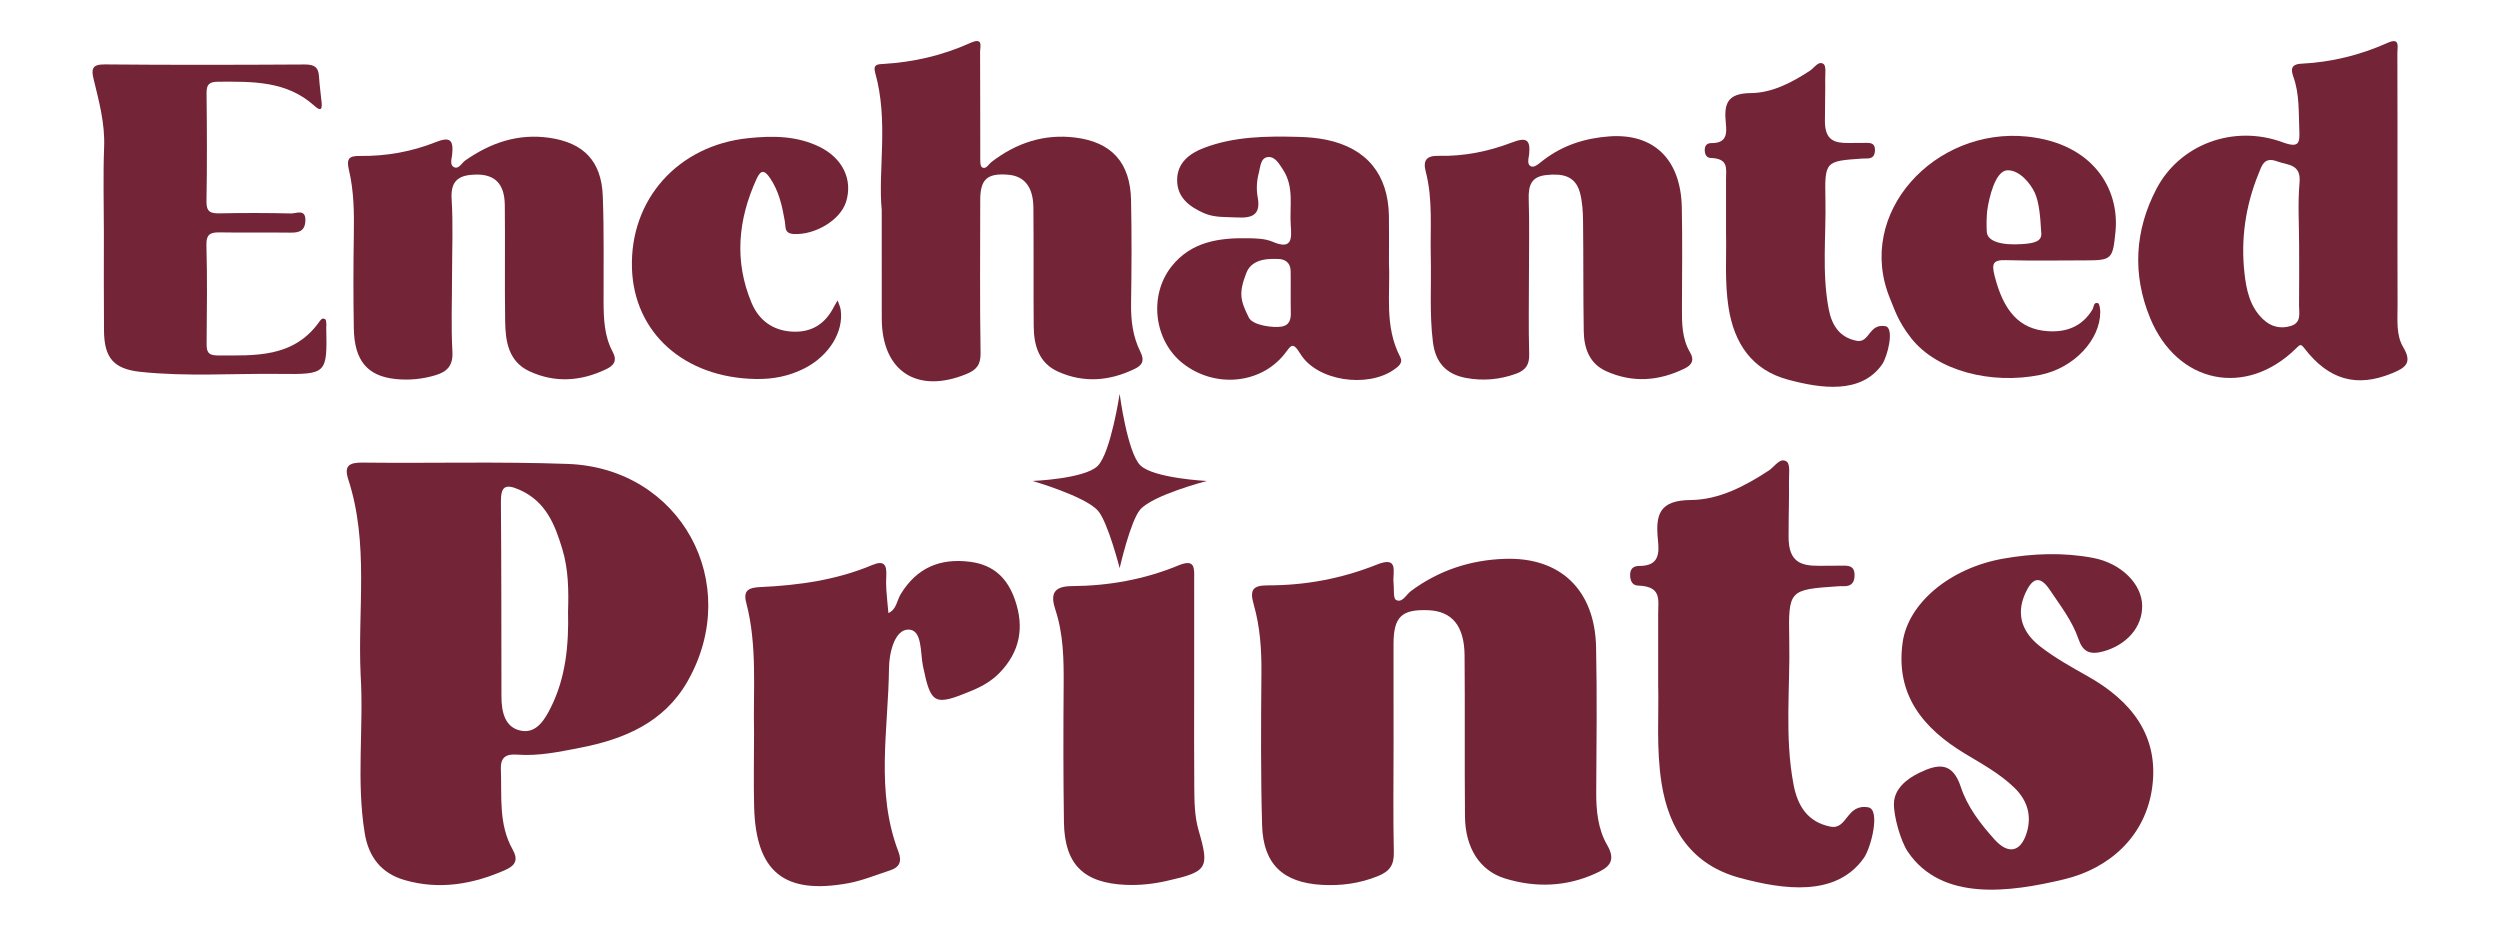 <svg xml:space="preserve" style="enable-background:new 0 0 1305.39 486;" viewBox="0 0 1305.39 486" y="0px" x="0px" xmlns:xlink="http://www.w3.org/1999/xlink" xmlns="http://www.w3.org/2000/svg" id="Layer_1" version="1.1">
<style type="text/css">
	.st0{fill:#732436;}
	.st1{fill-rule:evenodd;clip-rule:evenodd;fill:#732436;}
</style>
<g>
	<g>
		<path d="M584.64,205.64c0,0,3.97,30.52,10.77,37.31c6.79,6.79,34.74,8.2,34.74,8.2s-28.05,7.26-34.74,14.88
			c-5.15,5.87-10.77,30.63-10.77,30.63s-6.17-24.09-11.31-29.96c-6.69-7.63-34.2-15.56-34.2-15.56s27.25-1.07,34.04-7.86
			C579.97,236.49,584.64,205.64,584.64,205.64z" class="st0"></path>
		<g>
			<path d="M988.93,419.38c0.26-7.32,6.32-12.52,13.24-15.86c9.84-4.75,17.34-5.83,21.71,7.47
				c3.39,10.32,10.25,19.22,17.61,27.39c7.08,7.87,13.65,6.65,16.78-3.6c2.7-8.84,0.39-16.84-6.44-23.46
				c-7.6-7.35-16.78-12.36-25.71-17.74c-21.94-13.21-36.48-30.77-32.65-58.14c2.89-20.6,24.84-38.88,52.57-43.75
				c15.47-2.72,31.26-3.35,46.86-0.38c14.66,2.78,25.43,13.53,25.64,24.85c0.22,11.47-8.39,20.75-20.37,23.99
				c-7.09,1.92-10.64,0.08-12.87-6.44c-3.27-9.55-9.45-17.42-14.97-25.69c-5.52-8.27-9.4-5.68-12.78,1.71
				c-5.19,11.34-1.33,20.71,7.57,27.68c7.78,6.09,16.59,10.96,25.23,15.84c22.52,12.73,36.99,30.87,33.46,57.65
				c-3.42,25.94-22.56,42.65-46.13,48.26c-28.24,6.73-63.82,11.74-81.52-14.44C992.46,439.28,988.69,425.97,988.93,419.38z" class="st1"></path>
			<path d="M973.25,447.95c-14.49,20.59-42.11,16.58-64.89,10.41c-24.68-6.67-36.92-24.95-40.78-49.47
				c-2.83-17.99-1.34-36.12-1.75-51.31c0-14.3,0-25.73,0-37.16c-0.01-7.4,1.96-14.26-10.59-14.66c-2.58-0.09-3.84-2.03-4.04-4.81
				c-0.27-3.58,1.34-5.45,4.68-5.44c10.68,0.07,10.5-6.85,9.82-13.62c-1.32-13.17,0.65-20.7,17.3-20.81
				c14.49-0.1,28.21-7.25,40.71-15.47c2.91-1.91,5.79-7.03,9.25-4.55c1.95,1.39,1.11,6.98,1.16,10.67
				c0.13,9.53-0.16,12.96-0.2,28.54c-0.04,13.65,6.9,15.18,15.98,15.17c4.47-0.01,8.56-0.05,12.85-0.08
				c3.15-0.02,5.54,0.64,5.62,4.58c0.09,4.08-1.47,6.29-5.75,6.15c-0.95-0.04-1.91-0.03-2.86,0.04
				c-25.6,1.77-26.02,1.77-25.49,28.03c0.52,25.16-2.52,50.45,2.24,75.5c2.11,11.12,7.34,19.6,19.23,21.96
				c9.01,1.79,8.2-12,19.74-10.07C982.01,422.63,977.06,442.52,973.25,447.95z" class="st1"></path>
			<path d="M727.66,389.1c0,18.55-0.28,37.12,0.14,55.67c0.16,6.7-1.92,10.11-8.28,12.68
				c-9.54,3.85-19.2,5.15-29.25,4.59c-20.34-1.14-30.68-10.8-31.26-31.16c-0.75-26.63-0.56-53.29-0.35-79.93
				c0.09-11.97-0.73-23.84-4-35.22c-2.29-7.97-0.4-10.09,7.48-10.08c19.61,0.02,38.66-3.59,56.9-10.88
				c11.65-4.65,8.03,4.2,8.61,9.43c0.35,3.16-0.29,8.24,1.31,9.08c3.24,1.72,5.26-2.79,7.77-4.66c14.56-10.81,31-16.21,48.97-16.82
				c29.07-1,47.09,16.21,47.71,46.19c0.53,25.21,0.23,50.45,0.07,75.66c-0.06,9.67,0.93,19.34,5.7,27.56
				c5.08,8.74,0.49,11.9-6.1,14.89c-15.4,7-31.39,7.48-47.28,2.58c-13.2-4.07-20.7-16.1-20.85-32.32
				c-0.27-28.07,0.04-56.15-0.21-84.22c-0.14-15.35-6.58-22.98-18.84-23.51c-14.04-0.6-18.24,3.42-18.26,17.63
				C727.64,353.88,727.66,371.49,727.66,389.1z" class="st1"></path>
			<path d="M393.73,382.79c-0.51-22.77,1.81-45.71-4.1-68.15c-1.76-6.7,1.73-7.84,7.5-8.1
				c19.97-0.93,39.68-3.67,58.3-11.5c6.27-2.65,7.62-0.02,7.35,5.51c-0.13,2.37-0.14,4.77,0.01,7.14c0.27,4.15,0.72,8.29,1.1,12.44
				c4.28-1.93,4.39-6.58,6.45-9.95c8.38-13.7,20.55-18.9,36.32-16.82c12.2,1.61,19.4,8.53,23.32,19.87
				c4.96,14.38,2.61,27.05-8,38.03c-4.01,4.15-8.85,6.97-14.2,9.22c-19.96,8.36-21.69,7.45-25.85-12.68
				c-1.46-7.04-0.24-19.24-7.76-19.06c-7.17,0.17-9.89,12.47-9.97,20.03c-0.35,32.05-7.13,64.54,4.91,95.93
				c1.95,5.08,0.63,8.19-4.44,9.8c-7.18,2.3-14.24,5.29-21.6,6.65c-33.6,6.17-48.39-5.83-49.29-39.8
				C393.44,408.5,393.73,395.64,393.73,382.79z" class="st1"></path>
			<path d="M623.54,362.45c0.02,16.2-0.1,32.4,0.06,48.6c0.07,7.58,0.11,15.18,2.28,22.62
				c5.79,19.84,4.55,21.51-16.64,26.3c-7.03,1.59-14.07,2.36-21.25,2.07c-22.16-0.91-32.12-10.64-32.45-32.7
				c-0.36-23.82-0.33-47.65-0.15-71.47c0.09-13.36-0.07-26.62-4.31-39.47c-2.65-8.04-1.18-12.3,8.66-12.36
				c19.1-0.13,37.84-3.45,55.56-10.79c8.9-3.69,8.27,1.49,8.25,7.16C623.5,322.43,623.54,342.43,623.54,362.45z" class="st1"></path>
			<path d="M296.44,242.24c-35.67-1.29-71.41-0.27-107.13-0.69c-7.1-0.08-9.75,1.71-7.45,8.78
				c10.89,33.45,4.85,67.98,6.45,102.02c1.69,27.53-2.35,55.19,2.13,82.68c2.03,12.53,8.73,20.98,20.73,24.47
				c18.15,5.28,35.67,2.27,52.7-5.25c5.39-2.39,6.81-5.37,3.76-10.78c-7.36-13.09-5.55-27.6-6.09-41.78
				c-0.26-6.81,3.16-8.05,8.75-7.64c11.04,0.82,21.82-1.51,32.49-3.57c23.01-4.44,43.93-13.14,56.22-34.7
				C388.22,304.49,355.36,244.36,296.44,242.24z M287.74,369.17c-3.2,6.45-7.54,13.83-15.48,12.41
				c-8.73-1.56-10.42-9.94-10.43-18.01c-0.06-33.74,0-67.46-0.28-101.19c-0.06-7.98,1.76-10.18,9.8-6.6
				c13.76,6.12,18.46,18.28,22.31,31.07c3.18,10.54,3.29,21.53,2.95,32.48C297.01,336.55,295.51,353.47,287.74,369.17z" class="st1"></path>
		</g>
	</g>
	<g>
		<path d="M982.72,190.31c-10.99,15.61-31.94,12.57-49.21,7.9c-18.71-5.06-27.99-18.92-30.92-37.52
			c-2.15-13.65-1.02-27.4-1.33-38.91c0-10.85,0-19.52,0-28.18c0-5.62,1.49-10.81-8.03-11.12c-1.96-0.06-2.91-1.54-3.07-3.64
			c-0.21-2.72,1.02-4.14,3.55-4.12c8.1,0.05,7.96-5.19,7.44-10.33c-1-9.99,0.5-15.7,13.12-15.78c10.98-0.08,21.39-5.5,30.87-11.73
			c2.21-1.45,4.4-5.33,7.02-3.46c1.48,1.05,0.85,5.29,0.88,8.1c0.1,7.23-0.12,9.83-0.15,21.64c-0.02,10.35,5.24,11.51,12.12,11.51
			c3.39,0,6.49-0.04,9.74-0.06c2.4-0.01,4.21,0.49,4.27,3.48c0.07,3.09-1.12,4.76-4.36,4.66c-0.72-0.02-1.45-0.02-2.17,0.04
			c-19.42,1.34-19.73,1.34-19.33,21.25c0.39,19.09-1.91,38.26,1.69,57.25c1.6,8.43,5.57,14.87,14.59,16.66
			c6.83,1.36,6.22-9.1,14.97-7.64C989.36,171.12,985.61,186.2,982.72,190.31z" class="st1"></path>
		<path d="M460.4,109.73c-2.02-20.86,3.68-46.58-3.42-71.72c-1.31-4.65,1.6-4.46,4.55-4.64
			c15.68-0.94,30.8-4.49,45.08-10.92c7-3.16,5.13,1.79,5.15,4.79c0.11,18.11,0.03,36.22,0.09,54.34c0.01,2-0.17,5.09,0.92,5.78
			c2.07,1.3,3.42-1.61,4.96-2.79c12.91-9.92,27.37-14.75,43.61-12.76c19.11,2.35,28.82,13.1,29.24,32.58
			c0.39,18.1,0.29,36.23,0.01,54.33c-0.13,8.69,0.98,17.2,4.78,24.78c2.54,5.07,0.9,7.28-2.97,9.15
			c-13.07,6.32-26.52,7.44-39.93,1.4c-10.11-4.56-12.64-13.77-12.72-23.82c-0.17-20.6,0.04-41.2-0.16-61.79
			c-0.1-10.86-4.7-16.52-13.21-17.21c-10.93-0.9-14.55,2.38-14.55,13.26c-0.01,26.64-0.25,53.27,0.18,79.9
			c0.1,6.15-2.23,8.8-7.39,10.91c-25.71,10.53-44.1-1.38-44.2-28.83c-0.01-2.48-0.01-4.97-0.01-7.46
			C460.4,144.09,460.4,129.17,460.4,109.73z" class="st1"></path>
		<path d="M236.03,144.28c0,13.14-0.52,26.31,0.2,39.42c0.39,7.18-2.75,10.37-8.72,12.18
			c-6.87,2.08-13.93,2.78-21.07,2.02c-14.57-1.54-21.4-9.59-21.69-26.32c-0.28-16.33-0.27-32.68,0-49.02
			c0.19-11.38,0.07-22.78-2.56-33.83c-1.46-6.14,0.26-7.37,5.88-7.3c13.58,0.16,26.9-2.21,39.43-7.21c7.67-3.06,9.28-0.99,8.62,6.28
			c-0.2,2.25-1.46,5.58,0.89,6.76c2.57,1.29,4.02-2.14,5.95-3.49c13.23-9.25,27.59-14.18,43.94-11.81
			c17.79,2.57,27.14,12.13,27.84,30.33c0.72,18.44,0.34,36.93,0.42,55.4c0.04,8.91,0.39,17.89,4.69,25.87
			c2.68,4.98,0.51,7.37-3.38,9.24c-13.12,6.29-26.63,7.26-39.97,1.09c-10.98-5.09-12.58-15.58-12.73-26.09
			c-0.31-20.24,0.05-40.49-0.19-60.74c-0.13-11.18-5.24-16.16-15.3-15.91c-8.23,0.21-13.08,2.78-12.47,12.65
			C236.66,117.25,236.03,130.79,236.03,144.28z" class="st1"></path>
		<path d="M798.35,143.43c0,13.84-0.27,27.69,0.12,41.52c0.16,5.55-1.88,8.4-6.9,10.21c-8.57,3.1-17.3,3.83-26.15,2.17
			c-10.22-1.91-15.86-7.97-17.2-18.63c-1.87-14.89-0.77-29.77-1.13-44.66c-0.36-14.86,1.19-29.82-2.64-44.48
			c-1.48-5.68,0.24-8.34,6.74-8.19c13.21,0.32,26.12-2.29,38.37-7c7.23-2.78,9.67-1.68,8.89,6.13c-0.22,2.2-1.5,5.75,1.43,6.49
			c1.65,0.42,4.21-1.98,6.11-3.44c10.18-7.79,21.79-11.43,34.44-12.34c23.05-1.64,37.19,11.94,37.73,36.97
			c0.37,17.39,0.13,34.78,0.08,52.18c-0.03,8.18-0.1,16.32,4.27,23.71c2.26,3.83,1.09,6.41-2.9,8.36
			c-13.46,6.59-27.14,7.59-40.9,1.4c-8.87-3.98-11.61-12.07-11.75-20.98c-0.31-19.16-0.12-38.33-0.36-57.49
			c-0.06-4.93-0.35-10.01-1.61-14.73c-2.44-9.13-9.6-10.1-17.7-9.21c-7.92,0.87-9.27,5.63-9.06,12.6
			C798.64,117.15,798.35,130.29,798.35,143.43z" class="st1"></path>
		<path d="M54.24,121.46c-0.01-14.92-0.45-29.85,0.13-44.74c0.48-12.3-2.68-23.83-5.51-35.5
			c-1.23-5.06-0.84-7.65,5.76-7.59c34.8,0.33,69.6,0.25,104.4,0.04c4.85-0.03,7.25,1.19,7.54,6.17c0.27,4.6,0.93,9.16,1.38,13.75
			c0.46,4.61-1.32,3.86-3.83,1.61c-14.51-13.06-32.34-12.62-50.18-12.53c-4.6,0.02-6.14,1.33-6.08,6.02
			c0.22,18.82,0.3,37.64-0.04,56.46c-0.1,5.6,2.24,6.34,6.92,6.25c12.43-0.24,24.86-0.24,37.29,0.06c2.72,0.06,7.79-2.67,7.42,4
			c-0.29,5.32-3.5,6.08-7.97,6.02c-12.07-0.18-24.15,0.1-36.22-0.13c-4.97-0.1-7.65,0.5-7.47,6.74c0.48,17.03,0.26,34.09,0.1,51.13
			c-0.04,4.19,0.54,6.37,5.63,6.38c19.63,0.03,39.51,1.34,53.02-17.3c0.68-0.94,1.61-2.71,3.26-1.61c0.57,0.38,0.48,1.79,0.64,2.74
			c0.06,0.34-0.1,0.71-0.09,1.05c0.52,24.83,0.52,25.06-24.64,24.76c-24.13-0.28-48.3,1.49-72.36-1.07
			c-14-1.49-18.93-7.25-19.04-21.56C54.15,155.55,54.24,138.51,54.24,121.46z" class="st1"></path>
		<path d="M394.56,197.89c-37.34-0.66-63.54-24.13-64.58-57.86c-1.1-36.03,24.13-64.07,60.63-67.88
			c12.88-1.34,25.42-1.29,37.3,4.52c12.13,5.93,17.51,17.23,13.85,28.78c-3.03,9.59-16.27,17.29-27.15,16.74
			c-5.18-0.26-4.26-3.46-4.76-6.38c-1.38-8.03-3.04-15.91-7.79-22.86c-3.04-4.44-4.89-4.2-7.06,0.57
			c-9.66,21.22-11.7,42.85-2.55,64.65c3.78,9.03,11.1,14.51,21.37,15c9.92,0.48,16.95-3.96,21.46-12.67
			c0.64-1.23,1.38-2.42,2.07-3.63c0.56,1.62,1.38,3.21,1.62,4.88c1.66,11.51-6.1,24.04-18.82,30.54
			C412.12,196.41,403.54,198.08,394.56,197.89z" class="st1"></path>
		<path d="M1254.88,181.34c-3.85-6.42-2.95-14.44-2.98-21.88c-0.08-20.21-0.03-40.42-0.04-60.64
			c0-23.76,0.04-47.52-0.06-71.27c-0.01-3.08,1.57-8.16-5.13-5.16c-14.31,6.4-29.36,10.1-45.01,10.87
			c-5.81,0.29-5.38,3.42-4.11,6.99c3.16,8.89,2.65,18.08,3.04,27.27c0.3,7.04,0.09,10-8.73,6.76c-25.56-9.38-53.58,1.03-65.77,24.17
			c-11.48,21.8-12.76,44.86-3.39,67.61c14.15,34.36,50.04,41.62,76.19,15.87c2.09-2.06,2.47-2.52,4.35-0.07
			c12.75,16.6,27.42,20.59,45.7,13.07C1255.66,192.17,1259.91,189.73,1254.88,181.34z M1200.72,95.39
			c-0.98,10.9-0.22,21.96-0.22,32.95c0,10.28,0.08,20.56-0.04,30.84c-0.05,4.07,1.4,9.14-4.02,10.93
			c-5.35,1.76-10.44,0.69-14.74-3.38c-6.93-6.55-8.76-15.35-9.73-24.06c-1.99-17.84,0.54-35.26,7.33-51.94
			c1.67-4.1,2.86-9.02,9.61-6.51C1194.57,86.33,1201.61,85.48,1200.72,95.39z" class="st1"></path>
		<path d="M731.08,186.29c-8.35-16.01-5.05-33.31-5.83-48.48c0-9.48,0.12-17.29-0.02-25.1
			c-0.37-21.59-11.51-35.28-32.51-39.69c-4.84-1.02-9.85-1.43-14.8-1.55c-16.67-0.42-33.36-0.29-49.24,5.76
			c-7.63,2.9-14.06,7.81-14.03,16.87c0.03,8.91,6.16,13.67,13.78,17.1c5.77,2.6,11.77,2.02,17.74,2.35
			c7.47,0.4,12.28-1.25,10.55-10.49c-0.76-4.08-0.55-8.67,0.56-12.66c0.83-3.02,0.8-8.12,4.96-8.41c3.54-0.24,5.65,3.49,7.67,6.57
			c5.98,9.1,3.38,19.23,4.06,28.97c0.48,6.86,0.93,13.19-9.49,8.7c-3.76-1.62-8.34-1.75-12.56-1.83
			c-15.25-0.29-29.91,1.72-40.19,14.72c-12.03,15.22-9.16,38.72,5.82,50.56c16.61,13.13,40.71,11.02,53.27-4.96
			c3.2-4.07,4.02-6.79,8.16,0.03c8.61,14.17,34.85,17.99,48.75,8.35C730.18,191.37,732.8,189.57,731.08,186.29z M669.05,170.56
			c-4.12,0.68-14.88-0.57-16.96-4.73c-4.53-9.1-5.35-12.83-1.29-23.36c3.17-8.21,13.55-7.26,16.67-7.24
			c3.29,0.03,6.36,1.78,6.45,6.17c0.08,3.88,0.02,7.78,0.02,11.67c0.01,0,0.02,0,0.02,0c0.01,3.18-0.07,6.36,0.03,9.54
			C674.13,166.41,673.65,169.79,669.05,170.56z" class="st1"></path>
		<path d="M1058.48,71.31c-48.07-5-90.06,39.96-71.55,84.67c2.24,5.4,4.12,11.84,11.02,20.62
			c13.47,17.11,41.85,24.29,67.29,19.17c17.98-3.63,31.46-18.59,31.41-32.85c-0.01-1.62-0.38-4.39-1.19-4.63
			c-2.36-0.72-2.11,2.1-2.91,3.4c-5.44,8.87-13.58,11.93-23.52,11.22c-14.52-1.04-22.93-10.38-27.59-29.09
			c-1.54-6.18-0.77-8.17,5.92-7.98c13.84,0.39,27.69,0.12,41.53,0.12c13.88,0,14.3-0.74,15.71-14.89
			C1106.85,98.79,1093.03,74.91,1058.48,71.31z M1056.1,127.44c-11.15,0.8-18.58-1.43-18.7-6.56c-0.08-2.27-0.35-7.86,0.54-12.85
			c0.61-3.44,3.52-18.78,10.17-19.1c6.27-0.29,12.08,6.78,14.32,11.62c2.26,4.86,2.94,12.41,3.36,20.21
			c0.07,0.37,0.09,0.73,0.1,1.05C1066.15,126.16,1061.98,127.01,1056.1,127.44z" class="st1"></path>
	</g>
</g>
</svg>
